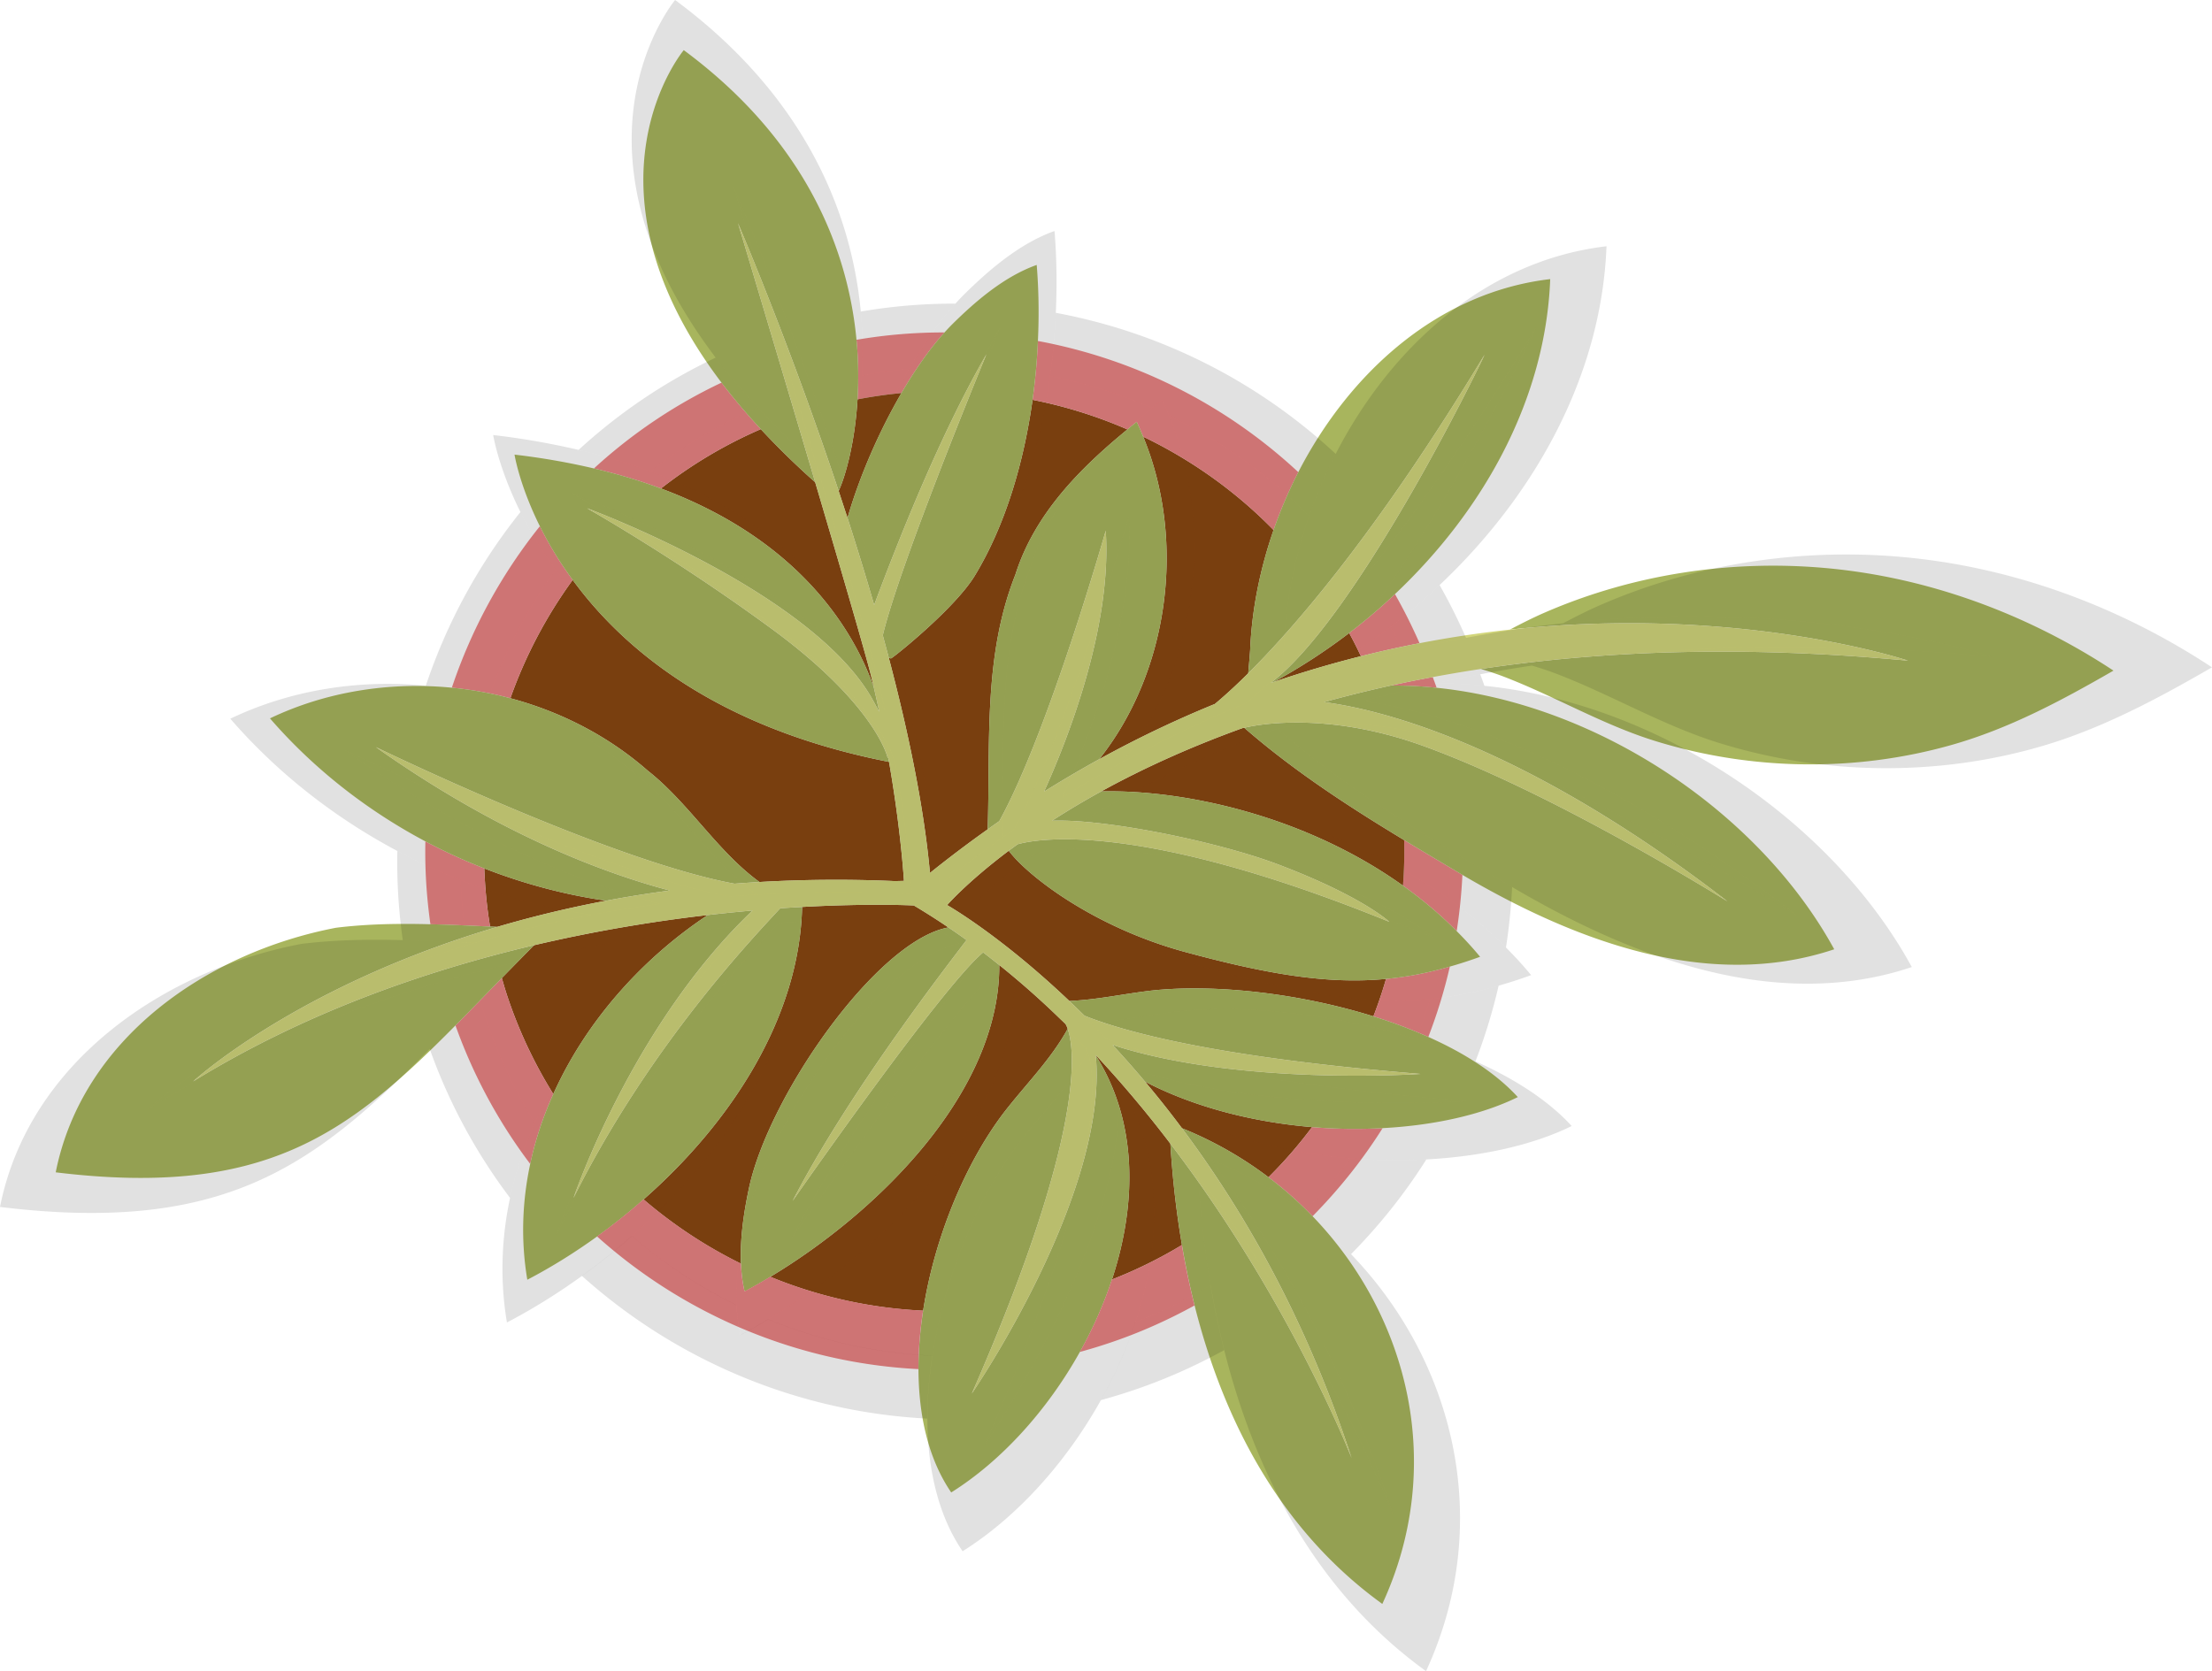 <svg xmlns="http://www.w3.org/2000/svg" fill="none" viewBox="0 0 397 300"><g clip-path="url(#a)"><path fill="#894711" d="M242.146 113.64c-4.32 3.293-8.866 6.253-13.546 8.787a197.138 197.138 0 0 1 15.653-4.627 76.064 76.064 0 0 0-2.107-4.16ZM134.426 213.267c3.56-16.627 23-44.454 35.787-46.774a125.354 125.354 0 0 0-6.2-3.946s-7.694-.414-20.054.266c-.48 19.96-12.813 38.76-28.453 52.507a83.325 83.325 0 0 0 17.48 11.533c-.2-4.573.533-9.306 1.44-13.586ZM160.599 158.173l1.641-.04c-.227-3.333-.907-11.16-2.68-21.36-30.814-6.04-47.654-20.2-56.774-32.666a83.438 83.438 0 0 0-11.186 21.24c9.04 2.413 17.56 6.773 24.64 12.986 7.4 5.814 12.493 14.507 20.066 20 7.68-.44 15.773-.533 24.293-.16ZM212.132 202.533a67.468 67.468 0 0 1 15.534 8.8 80.454 80.454 0 0 0 7.813-9c-10.453-.88-21.026-3.52-29.973-8.16a179.46 179.46 0 0 1 6.626 8.36ZM146.305 86.573a142.472 142.472 0 0 1-9.76-9.533 81.911 81.911 0 0 0-17.92 10.653c25.667 9.56 34.947 26.44 38.2 35.694-.147-.627-.293-1.267-.453-1.907-.894-3.667-5.28-18.72-10.067-34.907ZM169.986 162.48s9.4 5.293 21.934 17.213c5.08-.226 9.786-1.293 14.733-1.866 11.147-1.214 26.333.413 39.84 4.626a79.886 79.886 0 0 0 2.267-6.72c-10.454.987-21.214-.813-36.027-4.826-16.52-4.48-28.4-13.76-31.68-18.187-7.56 5.693-11.067 9.76-11.067 9.76ZM190.839 183.44l-.507-.48a153.203 153.203 0 0 0-10.987-9.72c.107 22.827-21.773 44.36-41.093 55.973a82.346 82.346 0 0 0 27.427 6.08c2.026-13.093 7.52-26.346 14.426-35.48 3.88-5.04 8.44-9.52 11.52-15.12-.186-.533-.346-.8-.386-.866-.134-.12-.267-.254-.4-.387ZM197.279 136.293a197.852 197.852 0 0 1 20.76-9.92c1.467-1.226 3.48-3.013 5.987-5.506.12-1.427.253-2.84.347-4.2.293-7.134 1.746-14.454 4.2-21.52-6.787-6.947-14.734-12.587-23.4-16.76 7.76 18.76 4.613 42.186-7.894 57.906ZM177.266 148.88c.493-15.32-.84-31.027 4.96-45.693 3.427-10.854 11.507-19.04 20.12-26.094a83.01 83.01 0 0 0-17.027-5.32c-1.547 11.094-4.8 22.374-10.333 31.52-3.534 5.867-14.613 14.747-15.093 14.92-.134-.053-.254-.12-.387-.173 3.533 13.4 6.32 26.813 7.4 38.667a218.921 218.921 0 0 1 10.36-7.827ZM90.066 175.573c.28.974.56 1.96.88 2.934a82.603 82.603 0 0 0 8.36 17.893c5.814-12.96 15.84-24.253 27.72-32.133a275.258 275.258 0 0 0-31.16 5.413c-2.013 2.013-3.933 3.987-5.8 5.893ZM86.918 155.893c.133 3.467.453 6.96 1.04 10.44.427.027.867.04 1.293.054a201.07 201.07 0 0 1 19.534-4.694c-7.48-1.08-14.827-3.053-21.867-5.8Z"/><path fill="#EA8383" d="M249.625 123.067c2.733-.027 5.467.12 8.213.4-.213-.654-.466-1.28-.693-1.92-2.56.48-5.08.986-7.52 1.52ZM235.48 202.333a80.567 80.567 0 0 1-7.814 9 67.319 67.319 0 0 1 7.907 7c4.76-4.826 8.987-10.12 12.573-15.813-4.12.227-8.373.173-12.666-.187ZM91.6 125.347a83.429 83.429 0 0 1 11.187-21.24 64.55 64.55 0 0 1-5.893-9.64 94.284 94.284 0 0 0-15.8 28.986c3.546.347 7.066.974 10.506 1.894ZM153.905 71.693a84.356 84.356 0 0 1 7.88-1.133c2.454-4.2 5.094-7.973 7.734-10.88a91.89 91.89 0 0 0-15.8 1.32c.36 3.827.386 7.427.186 10.693ZM99.306 196.4a82.612 82.612 0 0 1-8.36-17.893c-.32-.974-.6-1.96-.88-2.934-2.893 2.974-5.653 5.827-8.32 8.507a93.003 93.003 0 0 0 13.413 24.867 61.798 61.798 0 0 1 4.147-12.547ZM87.958 166.333c-.586-3.48-.906-6.973-1.04-10.44a99.437 99.437 0 0 1-10.573-4.853c-.107 4.933.2 9.893.906 14.88 3.574.08 7.134.253 10.707.413ZM252.012 150.813c.067 2.747 0 5.467-.213 8.174 3.4 2.426 6.64 5.133 9.64 8.16.52-3.334.866-6.694 1.026-10.094-3.48-2.066-6.973-4.133-10.453-6.24ZM248.759 175.733a79.172 79.172 0 0 1-2.267 6.72 89.67 89.67 0 0 1 9.854 3.694 92.056 92.056 0 0 0 3.866-12.627c-3.893 1.133-7.653 1.853-11.453 2.213ZM185.32 71.773a83.01 83.01 0 0 1 17.027 5.32c.547-.466 1.107-.92 1.667-1.36.426.867.786 1.76 1.16 2.654 8.666 4.173 16.613 9.813 23.4 16.76a80.71 80.71 0 0 1 4.44-10.387 93.75 93.75 0 0 0-46.734-23.547 111.692 111.692 0 0 1-.96 10.56ZM242.146 113.64a76.064 76.064 0 0 1 2.107 4.16 195.05 195.05 0 0 1 10.52-2.333 95.343 95.343 0 0 0-4.413-8.814c-2.614 2.48-5.36 4.8-8.214 6.987ZM118.626 87.693a81.911 81.911 0 0 1 17.92-10.653c-2.64-2.84-4.986-5.64-7.053-8.347a92.071 92.071 0 0 0-22.893 15.4c4.36 1.027 8.36 2.227 12.026 3.6Z"/><path fill="#894711" d="M196.666 189.4v.08c7.48 11.773 7.453 26.427 2.907 40.213a82.036 82.036 0 0 0 12.56-6.2c-1.04-6.04-1.707-12.146-2.08-18.186a208.042 208.042 0 0 0-13.387-15.907ZM223.039 130.693c-9.947 3.587-18.387 7.52-25.387 11.374 14.987-.334 36.654 4.413 54.147 16.92.213-2.707.28-5.427.213-8.174-10.026-6.066-19.866-12.466-28.693-20.16-.107.014-.173.027-.28.04ZM152.106 92.973c2.174-7.52 5.68-15.546 9.68-22.413a84.356 84.356 0 0 0-7.88 1.133c-.48 7.96-2.226 13.947-3.386 16.44.52 1.6 1.053 3.214 1.586 4.84Z"/><path fill="#A8B55D" d="M161.785 70.56c-4 6.867-7.506 14.893-9.68 22.413a553.711 553.711 0 0 1 4.787 15.627c4.04-10.827 11.667-30.32 20.147-45 0 0-15.52 37.52-18.6 50.453.36 1.334.72 2.654 1.066 3.987.134.053.254.12.387.173.48-.173 11.56-9.053 15.093-14.92 5.534-9.147 8.787-20.427 10.334-31.52.493-3.573.813-7.106.96-10.56.227-4.8.133-9.413-.214-13.653-5.786 2.053-10.933 6.467-15.2 10.693-.453.454-.893.92-1.346 1.427-2.64 2.907-5.28 6.68-7.734 10.88ZM246.491 182.453c-13.506-4.213-28.693-5.84-39.84-4.626-4.946.573-9.653 1.64-14.733 1.866.893.854 1.8 1.734 2.72 2.64 7.52 3.027 24.253 7.534 60.307 10.454 0 0-32.4 2.24-55.254-5.2 1.907 2.053 3.84 4.24 5.814 6.586 8.946 4.64 19.52 7.28 29.973 8.16 4.293.36 8.547.414 12.667.187 9.266-.493 17.826-2.4 24.266-5.573-3.906-4.28-9.546-7.894-16.066-10.8a89.67 89.67 0 0 0-9.854-3.694ZM90.067 175.573c1.866-1.906 3.786-3.88 5.8-5.893-19.734 4.653-41.32 12.2-61.2 24.453 0 0 18.426-17.04 54.586-27.746-.426-.014-.866-.027-1.293-.054-3.573-.16-7.133-.333-10.707-.413-5.666-.147-11.32-.067-16.946.627-23.04 4.413-45.507 19.8-50.307 43.906 37.493 4.574 52.453-6.88 71.747-26.373 2.666-2.68 5.426-5.533 8.32-8.507ZM115.506 215.32c15.64-13.747 27.974-32.547 28.454-52.507-1.267.067-2.574.147-3.934.24-4.333 4.734-23.28 24.32-37.093 52 0 0 10.44-30.933 32.133-51.6-2.56.227-5.24.494-8.04.814-11.88 7.88-21.906 19.173-27.72 32.133a61.792 61.792 0 0 0-4.146 12.547c-1.44 6.733-1.707 13.733-.52 20.786 4.2-2.186 8.413-4.8 12.52-7.76a105.279 105.279 0 0 0 8.346-6.653ZM86.92 155.893c7.04 2.747 14.386 4.72 21.866 5.8 3.667-.693 7.48-1.306 11.414-1.826-11.494-3.04-30.387-9.934-52.734-25.747 0 0 41.974 20.413 64.374 24.52 1.467-.12 2.96-.213 4.467-.307-7.574-5.493-12.667-14.186-20.067-20-7.08-6.213-15.6-10.573-24.64-12.986a65.295 65.295 0 0 0-10.507-1.894c-11.12-1.08-22.507.667-32.64 5.507 7.84 9.04 17.373 16.493 27.894 22.08a99.437 99.437 0 0 0 10.573 4.853ZM136.545 77.04c2.88 3.106 6.107 6.28 9.76 9.533-6.56-22.2-13.853-46.506-13.853-46.506s9.133 21.24 18.067 48.066c1.16-2.493 2.906-8.48 3.386-16.44.2-3.266.174-6.866-.186-10.693-1.494-15.813-8.8-35.56-31-52 0 0-20.174 24.12 6.773 59.693a113.145 113.145 0 0 0 7.053 8.347ZM102.786 104.107c9.12 12.466 25.96 26.626 56.773 32.666l-.12-.68a1.348 1.348 0 0 1-.16-.16s-2.107-9.306-20.547-22.88c-17.44-12.826-33.373-21.813-33.373-21.813s40.493 14.907 51.307 34.453c.413.747.786 1.44 1.146 2.107-.306-1.44-.64-2.907-.986-4.413-3.254-9.254-12.534-26.134-38.2-35.694-3.667-1.373-7.667-2.573-12.027-3.6a126.128 126.128 0 0 0-14.253-2.48s.84 5.387 4.546 12.854a64.553 64.553 0 0 0 5.894 9.64ZM342.453 118.6c-29.813-2.8-55.24-1.747-76.68 1.493 1.28.374 2.534.787 3.76 1.24 9.44 3.574 18.107 8.814 27.814 11.774 17.053 5.213 35.586 5.506 52.76.666 10.426-2.933 19.893-8.013 29.213-13.386-15.507-10.214-33.426-16.827-51.973-18.44-16.96-1.48-34.293 1.186-49.933 7.946-2.2.947-4.321 2.027-6.427 3.134 41.6-4.48 71.466 5.573 71.466 5.573ZM249.627 123.067c-4.173.92-8.16 1.92-11.987 2.973 11.147 1.467 36.534 8.133 72.387 35.76.387.293-30.573-19.227-54.627-27.907-18.84-6.813-32.026-3.253-32.08-3.24 8.827 7.694 18.667 14.094 28.694 20.16 3.48 2.107 6.973 4.174 10.453 6.24.04.014.067.04.107.067 19.746 11.587 43.813 20.933 66.626 13.293-13.4-24.52-42.333-43.986-71.36-46.946a73.709 73.709 0 0 0-8.213-.4ZM228.572 95.147c-2.453 7.066-3.907 14.386-4.2 21.52-.093 1.36-.227 2.773-.347 4.2 8.694-8.64 23.414-25.734 42.374-57.12.733-1.24-22.387 46.826-38.334 58.853.174-.053.347-.12.534-.173 4.68-2.534 9.226-5.494 13.546-8.787 2.854-2.187 5.6-4.507 8.214-6.987 15.813-14.906 27.04-34.893 27.866-56.547-20.08 2.347-36.013 16.774-45.213 34.654a80.85 80.85 0 0 0-4.44 10.387ZM251.799 158.987c-17.493-12.507-39.16-17.254-54.146-16.92a147.56 147.56 0 0 0-8.84 5.266c9.613-.36 29.733 3.747 40.56 7.84 15.186 5.747 19.973 10.307 19.973 10.307-45.24-18.413-63.48-14.84-66.707-13.92-.546.4-1.08.787-1.586 1.16 3.28 4.427 15.16 13.707 31.68 18.187 14.813 4.013 25.573 5.813 36.027 4.826 3.8-.36 7.56-1.08 11.453-2.213a77.546 77.546 0 0 0 5.426-1.76c-1.333-1.627-2.746-3.147-4.2-4.613-3-3.027-6.24-5.734-9.64-8.16ZM182.226 103.187c-5.8 14.666-4.467 30.373-4.96 45.693.693-.493 1.386-.987 2.08-1.467 8.84-16.013 19.106-52.146 19.106-52.146 1.147 17.333-6.866 37.56-11.066 46.84 3.306-2.067 6.6-4 9.893-5.814 12.507-15.72 15.653-39.146 7.893-57.906-.373-.894-.733-1.787-1.16-2.654-.56.44-1.12.894-1.666 1.36-8.614 7.054-16.694 15.24-20.12 26.094ZM199.573 229.693c4.547-13.786 4.573-28.44-2.907-40.213 2.334 24.88-22.253 60.693-22.253 60.693 20.72-47.266 18.414-62.053 17.214-65.48-3.08 5.6-7.64 10.08-11.52 15.12-6.907 9.134-12.4 22.387-14.427 35.48-.547 3.547-.84 7.067-.84 10.507.027 8.333 1.773 16.107 5.88 22.12 9.013-5.653 17.24-14.747 23.093-25.227a74.623 74.623 0 0 0 5.76-13ZM227.666 211.333a67.482 67.482 0 0 0-15.533-8.8c11.173 14.934 22.373 34.44 30.453 59.227 0 0-10.933-28.133-32.533-56.453.373 6.04 1.04 12.146 2.08 18.186a142.458 142.458 0 0 0 2.266 10.854c5.28 21.013 15.587 40.506 33.694 53.586 11.4-24.666 4.826-51.586-12.52-69.6a67.319 67.319 0 0 0-7.907-7ZM179.346 173.24c-.96-.76-1.92-1.52-2.893-2.267-7.52 6.267-34.2 44.614-34.2 44.614 9.853-19.08 26.907-41.16 31.213-46.827a110.487 110.487 0 0 0-3.253-2.267c-12.787 2.32-32.227 30.147-35.787 46.774-.906 4.28-1.64 9.013-1.44 13.586.08 1.694.267 3.374.654 4.987 1.506-.8 3.053-1.68 4.613-2.627 19.32-11.613 41.2-33.146 41.093-55.973Z"/><path fill="#D2D67B" d="M244.253 117.8a197.16 197.16 0 0 0-15.654 4.627c-.186.053-.36.12-.533.173 15.947-12.027 39.067-60.093 38.333-58.853-18.96 31.386-33.68 48.48-42.373 57.12-2.507 2.493-4.52 4.28-5.987 5.506a197.852 197.852 0 0 0-20.76 9.92 208.01 208.01 0 0 0-9.893 5.814c4.2-9.28 12.213-29.507 11.067-46.84 0 0-10.267 36.133-19.107 52.146-.693.48-1.387.974-2.08 1.467a219.436 219.436 0 0 0-10.36 7.827c-1.08-11.854-3.867-25.267-7.4-38.667-.347-1.333-.707-2.653-1.067-3.987 3.08-12.933 18.6-50.453 18.6-50.453-8.48 14.68-16.106 34.173-20.146 45a557.023 557.023 0 0 0-4.787-15.627c-.533-1.626-1.067-3.24-1.587-4.84-8.933-26.826-18.066-48.066-18.066-48.066s7.293 24.306 13.853 46.506c4.787 16.187 9.173 31.24 10.067 34.907.16.64.306 1.28.453 1.907.347 1.506.68 2.973.987 4.413-.36-.667-.734-1.36-1.147-2.107-10.813-19.546-51.307-34.453-51.307-34.453s15.934 8.987 33.374 21.813c18.44 13.574 20.546 22.88 20.546 22.88s.054.067.16.16l.12.68c1.774 10.2 2.454 18.027 2.68 21.36l-1.64.04c-8.52-.373-16.613-.28-24.293.16-1.507.094-3 .187-4.467.307-22.4-4.107-64.373-24.52-64.373-24.52 22.347 15.813 41.24 22.707 52.733 25.747a209.2 209.2 0 0 0-11.413 1.826c-7 1.32-13.507 2.92-19.533 4.694-36.16 10.706-54.587 27.746-54.587 27.746 19.88-12.253 41.467-19.8 61.2-24.453 11.2-2.627 21.8-4.333 31.16-5.413 2.8-.32 5.48-.587 8.04-.814-21.693 20.667-32.133 51.6-32.133 51.6 13.813-27.68 32.76-47.266 37.093-52 1.36-.093 2.667-.173 3.933-.24 12.36-.68 20.054-.266 20.054-.266a125.354 125.354 0 0 1 6.2 3.946c1.093.734 2.186 1.494 3.253 2.267-4.307 5.667-21.36 27.747-31.213 46.827 0 0 26.68-38.347 34.2-44.614.973.747 1.933 1.507 2.893 2.267 3.84 3.08 7.507 6.333 10.987 9.72l.506.48c.134.133.267.267.4.387.04.066.2.333.387.866 1.2 3.427 3.507 18.214-17.213 65.48 0 0 24.586-35.813 22.253-60.693v-.08a208.042 208.042 0 0 1 13.387 15.907c21.6 28.32 32.533 56.453 32.533 56.453-8.08-24.787-19.28-44.293-30.453-59.227a180.128 180.128 0 0 0-6.627-8.36 178.988 178.988 0 0 0-5.813-6.586c22.853 7.44 55.253 5.2 55.253 5.2-36.053-2.92-52.787-7.427-60.307-10.454-.92-.906-1.826-1.786-2.72-2.64-12.533-11.92-21.933-17.213-21.933-17.213s3.507-4.067 11.067-9.76c.506-.373 1.04-.76 1.586-1.16 3.227-.92 21.467-4.493 66.707 13.92 0 0-4.787-4.56-19.973-10.307-10.827-4.093-30.947-8.2-40.56-7.84a147.56 147.56 0 0 1 8.84-5.266c7-3.854 15.44-7.787 25.386-11.374.107-.013.174-.026.28-.04.054-.013 13.24-3.573 32.08 3.24 24.054 8.68 55.014 28.2 54.627 27.907-35.853-27.627-61.24-34.293-72.387-35.76a239.352 239.352 0 0 1 11.987-2.973c2.44-.534 4.96-1.04 7.52-1.52 2.8-.52 5.68-1.014 8.627-1.454 21.44-3.24 46.866-4.293 76.68-1.493 0 0-29.867-10.053-71.467-5.573a198.347 198.347 0 0 0-16.213 2.44c-3.454.666-6.96 1.44-10.52 2.333Z"/><path fill="#EA8383" d="M165.67 235.273a82.346 82.346 0 0 1-27.426-6.08 92.55 92.55 0 0 1-4.614 2.627c-.386-1.613-.573-3.293-.653-4.987a83.325 83.325 0 0 1-17.48-11.533 105.112 105.112 0 0 1-8.347 6.653c15.827 14.2 36.214 22.734 57.68 23.827 0-3.44.294-6.96.84-10.507ZM212.12 223.5a82.036 82.036 0 0 1-12.56 6.2 74.698 74.698 0 0 1-5.76 13c1.546-.427 3.08-.88 4.613-1.387 5.64-1.84 10.96-4.2 15.973-6.96-.893-3.586-1.653-7.2-2.266-10.853Z"/><path fill="#000" fill-opacity=".12" d="M249.545 112.543c-4.643 3.542-9.531 6.726-14.562 9.45a212.533 212.533 0 0 1 16.827-4.976 81.819 81.819 0 0 0-2.265-4.474ZM133.751 219.694c3.827-17.882 24.724-47.811 38.469-50.306a134.28 134.28 0 0 0-6.664-4.245s-8.27-.444-21.557.287c-.516 21.468-13.773 41.688-30.586 56.472a89.628 89.628 0 0 0 18.79 12.405c-.215-4.919.574-10.01 1.548-14.613ZM161.887 160.44l1.763-.043c-.244-3.585-.975-12.003-2.881-22.974-33.123-6.496-51.225-21.725-61.029-35.133a89.757 89.757 0 0 0-12.025 22.844c9.718 2.595 18.876 7.285 26.487 13.967 7.955 6.253 13.43 15.603 21.571 21.511a258.042 258.042 0 0 1 26.114-.172ZM217.282 208.15c6.077 2.438 11.667 5.664 16.697 9.465a86.75 86.75 0 0 0 8.4-9.68c-11.237-.947-22.603-3.786-32.22-8.776a193.243 193.243 0 0 1 7.123 8.991ZM146.521 83.432c-3.927-3.499-7.396-6.912-10.492-10.253a88.064 88.064 0 0 0-19.263 11.458c27.591 10.282 37.566 28.437 41.063 38.389-.157-.674-.315-1.363-.487-2.051-.96-3.944-5.676-20.134-10.821-37.543ZM171.977 165.072s10.105 5.693 23.577 18.513c5.461-.244 10.52-1.391 15.838-2.008 11.982-1.305 28.307.445 42.826 4.976a85.551 85.551 0 0 0 2.436-7.227c-11.236 1.061-22.803-.875-38.727-5.191-17.758-4.819-30.528-14.8-34.054-19.561-8.126 6.124-11.896 10.498-11.896 10.498ZM194.392 187.615l-.545-.517a164.974 164.974 0 0 0-11.809-10.454c.114 24.551-23.406 47.711-44.174 60.201a88.471 88.471 0 0 0 29.483 6.539c2.178-14.082 8.083-28.336 15.507-38.159 4.171-5.421 9.073-10.239 12.384-16.262-.201-.574-.373-.861-.416-.933-.143-.129-.286-.272-.43-.415ZM201.316 136.907a212.517 212.517 0 0 1 22.315-10.669c1.577-1.319 3.741-3.241 6.436-5.923.129-1.534.272-3.054.372-4.517.316-7.672 1.878-15.545 4.515-23.145-7.295-7.471-15.837-13.537-25.154-18.026 8.342 20.177 4.96 45.373-8.484 62.28ZM179.802 150.445c.53-16.478-.903-33.37 5.332-49.145 3.683-11.673 12.369-20.478 21.628-28.064a89.217 89.217 0 0 0-18.303-5.722c-1.663 11.931-5.16 24.063-11.108 33.901-3.798 6.31-15.708 15.86-16.224 16.047-.144-.058-.273-.129-.416-.187 3.798 14.412 6.794 28.839 7.955 41.587a236.703 236.703 0 0 1 11.136-8.417ZM86.067 179.154c.301 1.047.602 2.108.946 3.155A88.88 88.88 0 0 0 96 201.554c6.249-13.939 17.027-26.086 29.797-34.561-10.061 1.162-21.456 2.997-33.495 5.822-2.164 2.166-4.228 4.288-6.235 6.339ZM82.683 157.987c.143 3.729.487 7.486 1.118 11.229.459.029.931.043 1.39.057a216.144 216.144 0 0 1 20.997-5.047c-8.04-1.162-15.938-3.284-23.505-6.239ZM257.585 122.682a79.226 79.226 0 0 1 8.828.43c-.229-.703-.501-1.377-.745-2.065a274.358 274.358 0 0 0-8.083 1.635Z"/><path fill="#000" fill-opacity=".12" d="M242.379 207.935a86.75 86.75 0 0 1-8.4 9.68 72.216 72.216 0 0 1 8.5 7.528c5.117-5.191 9.66-10.884 13.516-17.007a98.66 98.66 0 0 1-13.616-.201ZM87.715 125.134A89.757 89.757 0 0 1 99.74 102.29a69.461 69.461 0 0 1-6.334-10.368 101.434 101.434 0 0 0-16.984 31.175 70.067 70.067 0 0 1 11.293 2.037ZM154.691 67.428a90.546 90.546 0 0 1 8.47-1.219c2.638-4.517 5.476-8.575 8.313-11.701a98.75 98.75 0 0 0-16.984 1.42 74.57 74.57 0 0 1 .201 11.5ZM96 201.554a88.88 88.88 0 0 1-8.987-19.245c-.344-1.047-.645-2.108-.946-3.155-3.11 3.198-6.077 6.267-8.944 9.149a100.054 100.054 0 0 0 14.42 26.745A66.48 66.48 0 0 1 96 201.554ZM83.8 169.216c-.63-3.743-.974-7.5-1.117-11.229a107.105 107.105 0 0 1-11.366-5.219 98.745 98.745 0 0 0 .975 16.003c3.841.086 7.668.273 11.509.445ZM260.151 152.524c.071 2.954 0 5.879-.23 8.79 3.655 2.61 7.138 5.521 10.363 8.777.559-3.585.931-7.199 1.103-10.856-3.74-2.223-7.495-4.445-11.236-6.711ZM256.654 179.326a85.551 85.551 0 0 1-2.436 7.227c3.683 1.148 7.251 2.481 10.591 3.973a99.054 99.054 0 0 0 4.156-13.581c-4.185 1.219-8.226 1.994-12.311 2.381ZM188.46 67.514a89.192 89.192 0 0 1 18.303 5.722c.588-.502 1.19-.99 1.792-1.463.458.933.845 1.893 1.247 2.854 9.316 4.489 17.858 10.555 25.153 18.026a86.983 86.983 0 0 1 4.773-11.171 100.75 100.75 0 0 0-50.236-25.325 120.217 120.217 0 0 1-1.032 11.357ZM249.545 112.543a81.819 81.819 0 0 1 2.265 4.474 209.686 209.686 0 0 1 11.308-2.509 102.19 102.19 0 0 0-4.744-9.479 109.958 109.958 0 0 1-8.829 7.514ZM116.768 84.637a88.04 88.04 0 0 1 19.263-11.458 121.431 121.431 0 0 1-7.582-8.977 98.966 98.966 0 0 0-24.609 16.563c4.686 1.104 8.986 2.394 12.928 3.872ZM200.656 194.025v.086c8.041 12.662 8.012 28.422 3.125 43.25a88.192 88.192 0 0 0 13.501-6.668c-1.118-6.496-1.834-13.064-2.236-19.56-4.385-5.765-9.187-11.53-14.39-17.108Z"/><path fill="#000" fill-opacity=".12" d="M229.006 130.884c-10.692 3.858-19.765 8.088-27.289 12.233 16.109-.359 39.4 4.746 58.204 18.197.23-2.911.301-5.836.23-8.79-10.778-6.525-21.356-13.408-30.844-21.683-.115.015-.186.029-.301.043ZM152.757 90.315c2.336-8.087 6.105-16.72 10.404-24.106a90.546 90.546 0 0 0-8.47 1.22c-.516 8.56-2.393 15-3.64 17.68.559 1.722 1.133 3.457 1.706 5.206Z"/><path fill="#000" fill-opacity=".12" d="M163.161 66.21c-4.299 7.385-8.068 16.018-10.404 24.105a599.013 599.013 0 0 1 5.145 16.807c4.342-11.644 12.541-32.61 21.656-48.398 0 0-16.683 40.353-19.994 54.263.387 1.434.774 2.854 1.147 4.288.143.058.272.129.416.187.516-.187 12.426-9.737 16.224-16.047 5.948-9.838 9.445-21.97 11.108-33.9.53-3.844.874-7.644 1.032-11.358.243-5.163.143-10.125-.23-14.685-6.22 2.209-11.753 6.955-16.339 11.501-.487.488-.96.99-1.448 1.535-2.837 3.126-5.675 7.184-8.313 11.701ZM254.216 186.553c-14.519-4.531-30.844-6.281-42.826-4.976-5.317.617-10.377 1.764-15.838 2.008.961.918 1.935 1.864 2.924 2.84 8.084 3.255 26.072 8.102 64.827 11.242 0 0-34.828 2.409-59.395-5.592 2.05 2.208 4.128 4.56 6.249 7.084 9.618 4.99 20.984 7.83 32.22 8.776 4.615.387 9.188.444 13.616.201 9.962-.531 19.163-2.582 26.086-5.995-4.2-4.603-10.262-8.489-17.27-11.615-3.34-1.492-6.909-2.825-10.593-3.973ZM86.067 179.154c2.007-2.051 4.07-4.173 6.235-6.339-21.212 5.005-44.417 13.122-65.787 26.301 0 0 19.808-18.327 58.678-29.843-.459-.014-.931-.028-1.39-.057-3.841-.172-7.668-.359-11.51-.445-6.09-.157-12.168-.071-18.216.674C29.31 174.192 5.16 190.741 0 216.668c40.303 4.919 56.384-7.399 77.123-28.365 2.867-2.882 5.834-5.951 8.944-9.149ZM113.413 221.902c16.813-14.784 30.07-35.004 30.586-56.472-1.361.072-2.766.158-4.227.258-4.659 5.091-25.025 26.157-39.874 55.928 0 0 11.222-33.27 34.542-55.498-2.752.244-5.633.531-8.643.875-12.77 8.475-23.548 20.622-29.797 34.561a66.48 66.48 0 0 0-4.458 13.494c-1.548 7.242-1.835 14.77-.559 22.356 4.515-2.351 9.044-5.162 13.459-8.346a113.23 113.23 0 0 0 8.971-7.156ZM82.685 157.987c7.567 2.955 15.465 5.077 23.505 6.239a223.865 223.865 0 0 1 12.269-1.965c-12.355-3.27-32.664-10.684-56.685-27.691 0 0 45.119 21.955 69.198 26.372 1.576-.129 3.181-.23 4.801-.33-8.141-5.908-13.616-15.258-21.571-21.511-7.611-6.682-16.77-11.372-26.487-13.967a70.067 70.067 0 0 0-11.293-2.037c-11.953-1.161-24.194.717-35.087 5.923 8.428 9.723 18.676 17.739 29.984 23.748a107.1 107.1 0 0 0 11.366 5.219ZM136.029 73.179c3.096 3.34 6.565 6.754 10.492 10.253-7.052-23.877-14.892-50.019-14.892-50.019s9.819 22.844 19.422 51.697c1.247-2.682 3.124-9.12 3.64-17.682a74.57 74.57 0 0 0-.201-11.5C152.885 38.92 145.031 17.681 121.167 0c0 0-21.686 25.942 7.281 64.202a121.653 121.653 0 0 0 7.581 8.977ZM99.74 102.29c9.804 13.408 27.906 28.637 61.029 35.133l-.13-.731c-.114-.1-.172-.172-.172-.172s-2.264-10.01-22.086-24.608c-18.748-13.795-35.875-23.46-35.875-23.46s43.528 16.032 55.152 37.055c.444.803.846 1.548 1.233 2.265-.33-1.548-.689-3.126-1.062-4.746-3.497-9.952-13.471-28.107-41.061-38.39-3.942-1.477-8.242-2.767-12.928-3.871a135.548 135.548 0 0 0-15.323-2.668s.903 5.794 4.888 13.825a69.479 69.479 0 0 0 6.335 10.368ZM357.37 117.878c-32.048-3.012-59.38-1.879-82.427 1.606 1.376.401 2.723.846 4.042 1.333 10.147 3.844 19.464 9.479 29.898 12.663 18.332 5.607 38.254 5.923 56.714.717 11.208-3.155 21.384-8.619 31.403-14.398-16.669-10.984-35.932-18.097-55.868-19.833-18.232-1.591-36.864 1.277-53.676 8.547-2.365 1.018-4.644 2.18-6.909 3.37 44.718-4.818 76.823 5.995 76.823 5.995ZM257.587 122.682a256.927 256.927 0 0 0-12.885 3.197c11.982 1.578 39.271 8.748 77.812 38.461.415.316-32.865-20.679-58.721-30.014-20.252-7.328-34.427-3.499-34.485-3.485 9.489 8.275 20.066 15.158 30.844 21.683 3.741 2.266 7.496 4.488 11.237 6.711.043.014.072.043.115.072 21.226 12.461 47.097 22.514 71.62 14.297-14.404-26.372-45.506-47.309-76.708-50.492a79.255 79.255 0 0 0-8.829-.43ZM234.954 92.653c-2.637 7.6-4.199 15.473-4.515 23.145-.1 1.463-.243 2.983-.372 4.517 9.345-9.292 25.167-27.677 45.548-61.434.789-1.333-24.064 50.364-41.206 63.299.186-.058.373-.129.573-.187 5.031-2.725 9.919-5.908 14.562-9.45a109.958 109.958 0 0 0 8.829-7.514c16.999-16.033 29.067-37.53 29.955-60.818-21.585 2.524-38.712 18.04-48.601 37.27a86.983 86.983 0 0 0-4.773 11.172ZM259.921 161.314c-18.804-13.451-42.095-18.556-58.204-18.197a158.039 158.039 0 0 0-9.502 5.664c10.333-.387 31.961 4.03 43.599 8.432 16.325 6.181 21.471 11.085 21.471 11.085-48.631-19.804-68.238-15.961-71.706-14.971-.588.43-1.161.846-1.706 1.247 3.526 4.761 16.296 14.742 34.054 19.561 15.924 4.316 27.491 6.252 38.727 5.191 4.085-.387 8.126-1.162 12.311-2.381a82.868 82.868 0 0 0 5.834-1.893c-1.433-1.749-2.953-3.384-4.515-4.961-3.225-3.256-6.708-6.167-10.363-8.777ZM185.134 101.3c-6.235 15.775-4.802 32.667-5.332 49.145.745-.531 1.491-1.062 2.236-1.578 9.503-17.223 20.539-56.085 20.539-56.085 1.232 18.642-7.382 40.397-11.897 50.378a222.335 222.335 0 0 1 10.636-6.253C214.76 120 218.142 94.804 209.8 74.627c-.401-.96-.788-1.921-1.247-2.854-.602.474-1.203.961-1.791 1.463-9.259 7.586-17.945 16.391-21.628 28.064ZM203.781 237.361c4.887-14.828 4.916-30.588-3.125-43.25 2.509 26.759-23.92 65.277-23.92 65.277 22.273-50.836 19.793-66.74 18.503-70.425-3.311 6.023-8.212 10.841-12.383 16.262-7.425 9.823-13.33 24.077-15.508 38.159-.588 3.815-.903 7.601-.903 11.301.029 8.962 1.906 17.323 6.32 23.79 9.689-6.08 18.533-15.86 24.825-27.132a80.36 80.36 0 0 0 6.191-13.982ZM233.979 217.615c-5.03-3.801-10.62-7.027-16.697-9.465 12.011 16.061 24.05 37.041 32.736 63.7 0 0-11.753-30.258-34.972-60.717.402 6.496 1.118 13.064 2.236 19.56.66 3.929 1.476 7.816 2.437 11.673 5.675 22.6 16.755 43.566 36.219 57.634 12.254-26.53 5.188-55.483-13.459-74.857a72.216 72.216 0 0 0-8.5-7.528ZM182.038 176.644c-1.032-.817-2.063-1.634-3.11-2.438-8.083 6.74-36.763 47.983-36.763 47.983 10.592-20.521 28.923-44.268 33.553-50.363a116.864 116.864 0 0 0-3.498-2.438c-13.745 2.495-34.642 32.424-38.469 50.306-.974 4.603-1.763 9.694-1.548 14.613.086 1.821.288 3.628.703 5.363a99.516 99.516 0 0 0 4.958-2.825c20.768-12.49 44.288-35.65 44.174-60.201Z"/><path fill="#000" fill-opacity=".12" d="M251.81 117.017a212.533 212.533 0 0 0-16.827 4.976c-.2.058-.388.129-.574.187 17.142-12.935 41.995-64.632 41.206-63.299-20.381 33.757-36.203 52.142-45.548 61.434-2.695 2.682-4.859 4.604-6.436 5.923a212.517 212.517 0 0 0-22.315 10.669 222.335 222.335 0 0 0-10.636 6.253c4.515-9.981 13.129-31.736 11.897-50.378 0 0-11.036 38.862-20.539 56.085-.745.516-1.491 1.047-2.236 1.578a236.703 236.703 0 0 0-11.136 8.417c-1.161-12.748-4.157-27.175-7.955-41.587-.373-1.434-.76-2.854-1.147-4.288 3.311-13.91 19.994-54.263 19.994-54.263-9.115 15.788-17.314 36.754-21.656 48.398a599.013 599.013 0 0 0-5.145-16.807c-.573-1.75-1.147-3.484-1.706-5.205-9.603-28.853-19.422-51.697-19.422-51.697s7.841 26.142 14.893 50.02c5.145 17.408 9.861 33.598 10.821 37.542.172.688.33 1.377.487 2.051.373 1.62.731 3.198 1.061 4.746-.387-.717-.789-1.462-1.233-2.265-11.624-21.023-55.152-37.056-55.152-37.056s17.127 9.666 35.875 23.461c19.822 14.598 22.086 24.608 22.086 24.608s.058.072.172.172l.13.731c1.906 10.971 2.637 19.389 2.881 22.974l-1.763.043a258.042 258.042 0 0 0-26.114.172c-1.62.1-3.225.201-4.801.33-24.079-4.417-69.198-26.372-69.198-26.372 24.021 17.007 44.33 24.421 56.685 27.691a223.865 223.865 0 0 0-12.269 1.965 216.135 216.135 0 0 0-20.997 5.047c-38.87 11.516-58.678 29.843-58.678 29.843 21.37-13.179 44.575-21.296 65.787-26.301 12.039-2.825 23.434-4.66 33.495-5.822 3.01-.344 5.891-.631 8.643-.875-23.32 22.228-34.542 55.498-34.542 55.498 14.849-29.771 35.215-50.837 39.874-55.928 1.461-.1 2.866-.186 4.227-.258 13.287-.731 21.557-.287 21.557-.287a134.28 134.28 0 0 1 6.664 4.245c1.176.789 2.351 1.606 3.498 2.438-4.63 6.095-22.961 29.842-33.553 50.363 0 0 28.68-41.243 36.763-47.983 1.047.804 2.078 1.621 3.11 2.438a164.974 164.974 0 0 1 11.809 10.454l.545.517c.144.143.287.286.43.415.043.072.217.359.417.933 1.29 3.685 3.77 19.589-18.503 70.425 0 0 26.429-38.518 23.92-65.277v-.086c5.203 5.578 10.005 11.343 14.39 17.108 23.219 30.459 34.972 60.717 34.972 60.717-8.686-26.659-20.725-47.639-32.736-63.7a193.243 193.243 0 0 0-7.123-8.991 193.588 193.588 0 0 0-6.249-7.085c24.566 8.002 59.394 5.593 59.394 5.593-38.755-3.14-56.743-7.987-64.826-11.243a258.808 258.808 0 0 0-2.924-2.839c-13.472-12.82-23.577-18.513-23.577-18.513s3.77-4.374 11.896-10.498c.545-.401 1.118-.817 1.706-1.247 3.468-.99 23.075-4.833 71.706 14.971 0 0-5.146-4.904-21.471-11.085-11.638-4.402-33.266-8.819-43.599-8.432a158.039 158.039 0 0 1 9.502-5.664c7.524-4.145 16.597-8.375 27.289-12.233.115-.014.186-.028.301-.043.057-.014 14.232-3.843 34.485 3.485 25.856 9.335 59.136 30.33 58.721 30.014-38.541-29.713-65.83-36.883-77.812-38.46a255.824 255.824 0 0 1 12.885-3.198 275.018 275.018 0 0 1 8.083-1.635c3.01-.559 6.107-1.09 9.274-1.563 23.047-3.485 50.379-4.618 82.427-1.606 0 0-32.105-10.813-76.823-5.995a213.33 213.33 0 0 0-17.429 2.625 209.686 209.686 0 0 0-11.308 2.509Z"/><path fill="#000" fill-opacity=".12" d="M167.337 243.363a88.496 88.496 0 0 1-29.482-6.539 100.796 100.796 0 0 1-4.959 2.825c-.416-1.735-.617-3.542-.703-5.364-6.736-3.327-13.057-7.471-18.79-12.404a113.472 113.472 0 0 1-8.972 7.156c17.013 15.272 38.928 24.45 62.003 25.626 0-3.7.316-7.486.903-11.3ZM217.268 230.7a88.152 88.152 0 0 1-13.501 6.669 80.351 80.351 0 0 1-6.191 13.981c1.662-.459 3.31-.946 4.959-1.491 6.062-1.979 11.781-4.517 17.17-7.486a153.659 153.659 0 0 1-2.437-11.673Z"/></g><defs><clipPath id="a"><path fill="#fff" d="M0 0h397v300H0z"/></clipPath></defs></svg>